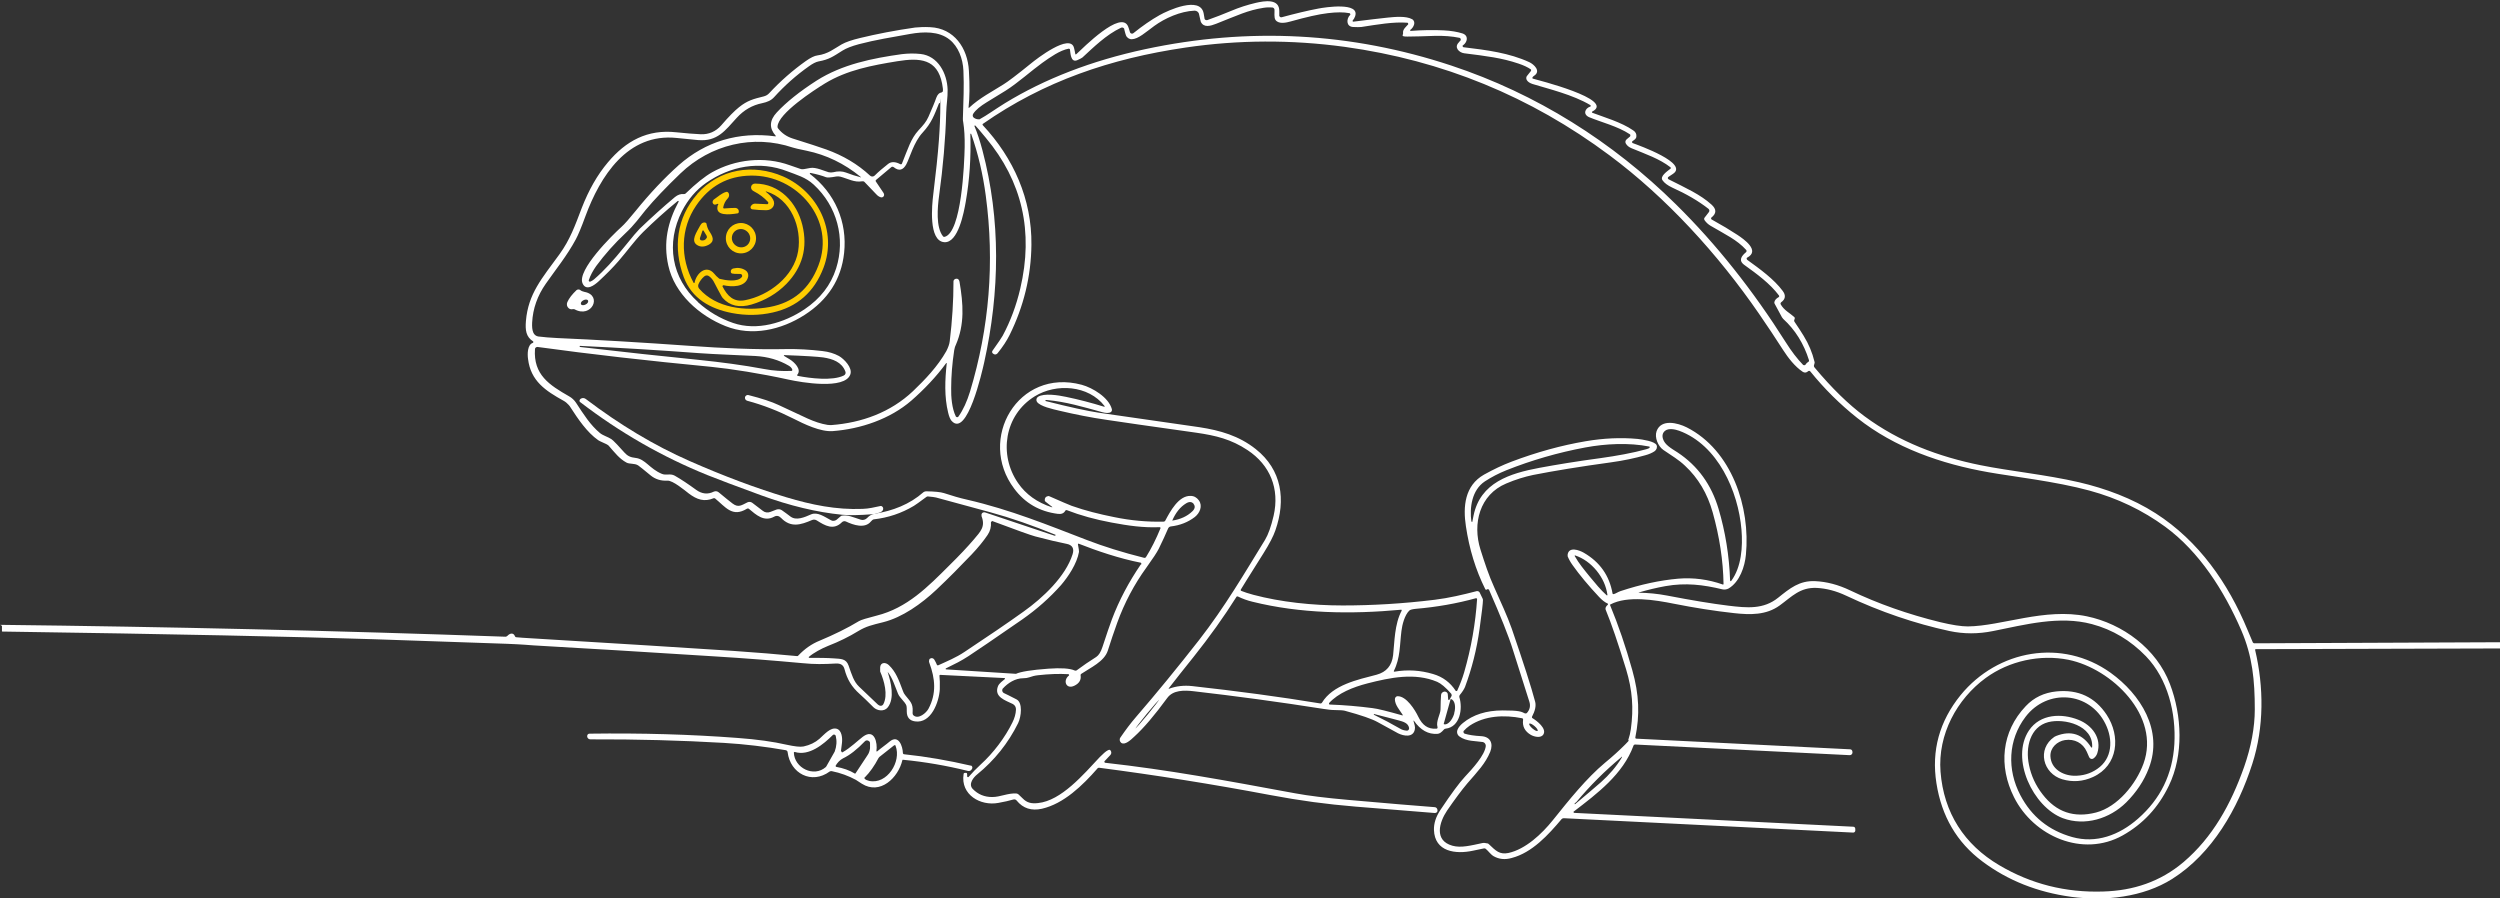 <?xml version="1.0" encoding="UTF-8"?>
<svg id="Calque_1" xmlns="http://www.w3.org/2000/svg" version="1.1" viewBox="0 0 1408 506">
  <rect x="0" y="0" width="1408" height="506" fill="#333333" stroke="none"/>
  <!-- Generator: Adobe Illustrator 30.0.0, SVG Export Plug-In . SVG Version: 2.1.1 Build 123)  -->
  <defs>
    <style>
      .st0 {
        fill: #fff;
      }

      .st1 {
        fill: #ffcd00;
      }
    </style>
  </defs>
  <path class="st0" d="M-.3,351.9c95,1.1,190,3.3,285,6.7.4,0,.8-.2,1.2-.6,1.3-1.4,3.3-1.8,4.1.3.1.3.4.6.8.6,2.4.2,4.7.4,6.9.5,51.3,3.1,89.8,5.5,115.5,7.2,13.2.9,25,1.9,35.5,2.9.3.1.7,0,.9-.3,3.6-3.8,7.6-6.6,12.1-8.4,8.1-3.4,15.5-7,22.1-11,1.2-.7,4.5-1.7,10-3.1,17.1-4.3,28.7-16.1,40.9-28.3,5.7-5.6,10.2-10.4,13.7-14.5,3.9-4.6,6.7-7.3,4.4-13.2,0-.3,0-.7,0-1.1.2-.8,1.2-1.3,2-1l39.1,13.1c.2.1.5,0,.6-.3h0c0-.1,0-.2,0-.2-13-5.3-25.1-9.5-36.4-12.6-11.1-3-21.4-5.8-30.9-8.4-.8-.2-2.3-.4-4.6-.6-.3,0-.6,0-.9.3-3.8,2.8-6.1,4.5-7,5-7,4.2-14.6,6.7-22.6,7.6-.5.1-1,.5-1.6,1.2-3.4,4.2-9.9,2-14.1,0-.7-.3-1.6-.2-2.2.4-4.8,4.8-9.6,1.9-14.2-1-.8-.5-1.8-.6-2.7-.2-6.3,2.7-11.9,4.5-17.4-1.2-1.2-1.2-2.5-1.5-3.9-.7-5.7,3.1-10.1-1-14.3-4.5-.3-.2-.7-.2-1,0-8.3,5.1-12.1-1-18-5.8-.2-.1-.5-.2-.8-.1-5.2,2.2-9.4.8-14-2.7-2.2-1.7-9-7.4-12-7.2-3.7.2-6.8-.8-9.4-2.9-3.9-3.2-6.2-5.1-7.1-5.7-2.1-1.3-4.8-.6-6.6-1.6-4-2.2-6.4-5.4-10-9.5-.3-.4-1.8-1.2-4.4-2.3-.5-.2-1-.5-1.5-.8-6.3-4.4-11.4-12-15.6-18.5-.4-.8-1.5-1.9-2.3-2.6-.5-.4-1-.8-1.6-1.1-10.1-5.6-18.5-11.1-20-23.5-.4-2.7-.4-8.1,2.7-9.1l.2-.2c.2-.2,0-.5,0-.6-4.1-2.6-4.5-6.4-4.1-11.5,1.3-15.4,9-24,18.9-37.6,6-8.3,8.7-16,12.6-26.2,3.9-10,8.7-18.5,14.7-25.6,10.1-12,22.2-18.7,38.5-16.9,5.5.6,10,.9,13.7,1.1,4.6.2,8.5-1.5,11.6-5,4.2-4.9,7.6-8.3,10-10.2,4.7-3.8,8.2-4.7,13.9-6.1,1.2-.3,2.3-.9,3.1-1.8,6.4-6.9,13.3-12.9,20.6-18.1,2.7-1.9,4.9-3,6.6-3.2,6-.8,9.4-3.8,13.6-6.2,2.3-1.3,5.8-2.5,10.4-3.6,9.5-2.3,19.8-4.3,31-5.9,2.3-.2,5.1-.4,8.5-.2,13.4.6,21.1,11.7,21.8,24.6.5,8.3.4,15.2-.2,20.6v.2s.3,0,.3,0c5.8-5.5,13.3-9.3,19.4-13.2,2.3-1.4,7.5-5.3,15.5-11.8,2.9-2.4,22.1-17.3,24.2-8.7.3,1.1.5,2.2.7,3.3,0,0,0,.2,0,.2.2.2.4.2.6,0,3.8-3.5,25.3-25.3,29.2-15.5.3.9.7,1.9,1,3.1,0,0,.2.3.2.4.4.5,1.2.6,1.7.2,5.1-4.1,10-7.5,14.8-10.2,4.6-2.6,22.9-11,24.8-1,0,.3.2,1.3.5,2.9v.2c.2.6,1,.9,1.6.7,4.5-1.6,8.9-3.3,13.2-5.1,4.7-2,9.4-3.5,14.1-4.6,4.8-1.1,13.4-2.6,13.2,4.8v2.2c0,.1,0,.3,0,.3.2.6.8,1,1.4.8,7.4-2,14.3-3.7,20.7-4.9,3.6-.7,23.5-3.8,20.6,4.4-.3.9-.8,1.7-1.4,2.4v.3c0,.2.2.3.4.3,8.9-1.1,15.4-1.9,19.4-2.3,4-.4,10.3-1,13.7.9,1.1.6,1.5,1.9,1.1,3.1s-1.1,2.2-2.2,3c0,0,0,.2,0,.2,0,.2.2.3.3.3,6.7-.5,12.9-.6,18.7-.3,4,.2,7.5.8,10.4,1.7,3.7,1.2,2.9,4.9.4,6.7-.2,0-.3.2-.3.4s.3.7.6.7c13.3,1.6,25.7,3.2,37,8.4,2.6,1.2,6.7,5,2.8,7.6-.4.3-.8.6-1,.9v.2c-.1.3,0,.6.3.6,1.9.6,46.7,11.7,33.4,18.5-.1,0-.2.2-.2.2,0,.2,0,.5.2.5,6,2.3,16.4,5.3,23,9.9,1.4.9,2,2.1,1.8,3.6-.1,1.2-1.2,1.8-2.2,2.5-.1.1-.2.2-.2.3-.1.3.1.7.4.8,3.2,1.2,32,11.4,22.5,17.4-.2.2-1,.7-2.4,1.6,0,.1-.3.2-.3.3-.2.4,0,.9.4,1.1,9.7,4.9,17.8,8.5,24.1,14.2,2.9,2.6,2.9,5,0,7.3l-.2.2c-.1.3,0,.7.3.9,5.8,3.2,10.6,6.1,14.4,8.6,3.8,2.5,13.1,9,5.6,12.9-.1,0-.2.2-.2.2-.2.3,0,.8.2,1,7.2,5.2,15.1,10.9,20,17.5,1.9,2.5,1.6,4.7-.8,6.4-.4.3-.5.8-.3,1.2,1.8,3.3,5.3,5,7.7,7.2.2.2.3.6.2.9l-.3.8c-.1.3,0,.6.1.8,2.1,3.1,3.8,5.7,5.2,8,2.9,4.7,4.9,9.5,6.1,14.5.2.4.1.8,0,1.2l-.2.7c-.2.5-.1,1.1.3,1.5,9.7,11.6,19.1,20.8,28.2,27.5,19.5,14.4,41.5,22.7,65.3,27.5,16.3,3.3,36.8,5.3,55.4,9.6,15,3.5,30.1,9.1,43.2,17.5,24.3,15.6,40.8,39.3,51.7,65.6,1.8,4.2,2.8,6.6,3,7.1.2.3.5.5.8.5l138.8-.6v3.5s-137.9.4-137.9.4h-.1c-.3,0-.3.3-.3.5,4.9,20.8,5.1,43.3-1.6,64.1-8.1,25.2-22.5,50.5-45.1,64.8-16.5,10.4-37.9,12.6-56.8,10.1-19.1-2.6-35.8-9.2-50.2-20-14.3-10.7-22.9-25.4-25.8-44-2.9-18.4,1.7-34.9,13.6-49.6,20.9-25.6,57.3-32.1,84.5-12.6,16.8,12.1,29.8,32.4,21.5,53.8-2.7,7.1-7,13.5-12.7,19.2-9.3,9.2-23.2,13.5-35.7,8.9-16.8-6.3-29.7-33.5-19.1-49.4,6.3-9.4,18.4-9.8,27.9-6,7.6,3,13.3,10.3,10.6,18.8-.4,1.2-1.1,2.2-2.1,2.9-.1.1-.2.2-.3.2-.8.4-1.8,0-2.2-.9-.4-1-.8-1.9-1.3-3-2.2-5-7-7.4-12.3-6.6-4.4.7-8.4,4.3-8.2,9.1.3,7,6.8,10.8,13.2,11,4.8.1,9.2-1.1,13.1-3.8,8.6-5.8,9.1-16.5,4.7-25.4-9-18.3-32.8-20-45-4-9.9,13-10.5,29.8-2.9,44.2,6.3,12,16,19.8,29.1,23.5,13.5,3.8,26.5-1,37.1-10.3,12.7-11.1,19.5-25.1,20.5-42,1-17.4-3.6-36.6-16-49.5-8.6-8.9-18.8-15-30.4-18.1-18.3-4.9-37.7.3-55.7,3.9-8.4,1.7-16.5,1.7-24.5,0-19.4-4.2-38.9-10.8-58.2-19.9-5.7-2.7-11.2-4.1-16.6-4.4-9.5-.4-14,4.9-20.9,9.9-7.6,5.5-16.6,5.3-25.7,4.3-11-1.2-22.3-3-33.9-5.3-10.5-2.1-26-4.7-35.7.4-.2,0-.2.2-.2.4,4.6,11.1,8.8,23.3,12.5,36.6,3.9,13.8,4.3,25.3,1.7,38h0c0,.3.2.6.5.6l120.5,6h0c.8,0,1.3.7,1.3,1.5v.5h0c-.1.7-.7,1.3-1.5,1.3l-120.9-6c-.4,0-.8.2-.9.6-5.9,16.1-20.4,27-33.6,37.1-.2,0-.2.2-.2.3,0,.3.2.5.4.5l157.2,7.8c.7,0,1.1.6,1.1,1.3v1h0c-.1.6-.6,1-1.2,1l-163-8.1c-.5,0-.9.2-1.2.5-7.5,8.9-16.6,18.9-28.1,21.9-3.8,1.1-7.2.7-10.2-1-1.7-1-3-3-4.5-4.2-.3-.2-.6-.2-.9-.2-1,.2-3,.6-6.2,1.3-9.7,2.1-21.6.7-22-11.7-.1-3.7,1.1-7.4,3.6-11.2,6.2-9.3,10.8-15.5,13.8-18.7,4.3-4.6,11.3-12.2,11.8-17.4,0-1.1-.7-2-1.7-2.2-3.7-.6-9.4-.3-13.1-3.1-1.3-.9-1.7-2.5-1.1-3.9.5-1.2,1.5-2.5,3-3.7,5.7-4.7,13.2-7.1,22.4-7.1s10.4.6,12.6,1.7c.4,0,.8,0,1-.2,1.7-1.9,2.2-4.1,1.4-6.5-4.1-12.9-7.2-22.6-9.2-29-2.5-8.1-7.1-19.4-13.5-34h0c-.3-.3-.7-.4-1-.2l-.3.2h0c-.3.1-.7,0-.8-.3-5.4-10.8-9-22.6-10.9-35.4-1.7-11.1-.7-22.9,10.2-29.1,5.4-3,10.5-5.4,15.5-7.3,14.3-5.4,28.2-9.2,41.7-11.5,10-1.7,19.8-2.2,29.4-1.3,2.5.3,9.6,1.3,10.6,3.5.5,1.2,0,2.6-1.1,3.4-1.3.9-3.1,1.7-5.3,2.3-5.7,1.6-12.1,3-19.4,4-17.5,2.4-32.1,4.8-43.8,7.1-4.7,1-9.7,2.5-15.1,4.8-15,6.3-19.1,22.6-14.5,37.2,2.4,7.6,4.7,14.6,7.8,21.4,3.7,8.3,7.3,16,9.8,23.1,6.6,19.2,11,32.9,13.2,41.2.6,2.3,0,5.1-1.8,8.5,0,.3,0,.6.2.7,2.7,1.6,8.1,5.9,6.3,9.1-1.3,2.4-5.1,1.5-7.1.4-3.4-2-4.9-4.8-4.4-8.5.1-.4-.2-.9-.6-.9-10.1-2-20.9-1.5-29.5,4.2-1.3.9-2.4,1.9-3.3,2.9-.1.1-.2.3-.2.4,0,.5.2,1,.7,1.2,2.3.7,5.4,1.2,9.3,1.4,5.3.3,6.9,4.2,5.1,8.8-2.7,6.6-7.1,11.1-12.9,17.8-3.2,3.8-7,8.9-11.4,15.3-4.5,6.7-7.4,16.9,3,19.8,4.9,1.4,10.7-.2,16.9-1.5.8-.2,1.7,0,2.8.2.4,0,.7.3,1,.6,3.7,3.5,5.8,5.8,10.8,4.8,9.7-2.1,18.9-10.8,25-18.4,9.3-11.6,19-23.7,29.4-32.4,4.3-3.5,8.1-7,11.4-10.3s1.4-1.8,1.8-2.8c.6-1.7,1.1-3.7,1.4-5.9,1.6-11.7.9-21.8-2.7-33.7-4.5-14.7-8.3-25.8-11.4-33.3-.5-1.1,0-2.1,1.2-3.1h0c0-.3,0-.6-.2-.6-1.6-.7-3.2-2-4.8-3.7-6-6.4-11-12.4-14.9-17.9-1.3-1.8-2.2-3.5-2.8-5,0-.3,0-.6,0-1,.7-4.6,6.5-2.5,9.1-1,9,5.2,14.4,12.8,16.2,23h0c.1.3.4.3.7.3,1.3-.4,2.3-1.2,3.8-1.7,11.5-3.8,22.3-6.1,32.5-7,8.5-.7,16.9.4,25.1,3.3h.1c.2,0,.3,0,.3-.3-.2-13.2-2.3-26.7-6.1-40.3-3-10.7-8.2-19.4-15.6-26.3-3.7-3.5-7.1-5.4-12.2-8.9-2.9-2-5.1-7-3.8-10.6,2.6-7,11.8-4.7,17-2.1,25.4,12.9,35.9,45.1,33.3,71.7-.6,6.7-3.5,15.3-9.7,19-1.1.6-2.4.8-3.6.5-10.8-2.6-20.7-3.8-32-1.8-5,.9-10,2.1-15.1,3.6h0c-.1.1,0,.1,0,.1,5.4.1,10.7.6,15.9,1.6,14,2.7,25.5,4.6,34.5,5.7,10.7,1.3,19.9,2.2,28.2-4.5,6.5-5.2,11.9-9.7,20.8-9.3,6.5.3,13,2,19.7,5.2,15.9,7.6,32.8,13.5,50.7,17.9,6.7,1.6,11.9,2.4,15.6,2.4,19.1-.2,43.3-10.6,67-5.7,20.2,4.2,39.3,18.3,46.8,38.1,6.8,17.8,7.8,40-.6,57.3-5.9,12.3-14.6,21.6-26,28-22.5,12.6-50.2.5-61.2-21.5-8.8-17.5-7.1-36.9,6.6-51.3,4.6-4.9,10.4-7.6,17.3-8.3,12.3-1.2,21.7,3.2,28.3,13.2,7.9,12,6.5,28.5-7.7,35-5.7,2.6-11.5,3-17.3,1.3-10.9-3.2-14.5-17-4.5-23.9.3-.2.7-.4,1-.5,8.4-3.3,15-1.1,19.8,6.5,0,0,.2,0,.2,0,.2,0,.3-.1.3-.2.7-12.3-15.7-16.4-24.7-14.1-10.4,2.7-12.9,14.4-10.9,24,1.2,6.1,3.8,11.7,7.7,16.7,7.7,10,17.7,13.4,30.1,10.2,12.2-3.2,22.5-16,26.7-27.5,9.8-26.9-17.9-53.5-42.2-58.5-16-3.2-33.4.6-46.6,10.2-16.3,11.9-27.1,31.9-25.5,52.8,1.8,23.2,13.4,41.1,33.1,52.7,17.9,10.6,37.4,15.5,58.6,14.8,16.9-.5,32.1-5.5,45.2-16.6,16.3-13.9,26.6-32.4,34.1-53.6,3.9-11.2,6-22.1,6-32.4,0-16.3-1.3-29.9-7.6-44.5-9.7-22.4-23.7-44.3-42.8-58.3-12.7-9.3-26.9-16.1-42.7-20.4-19-5.2-43.9-8-56.7-10.3-26.8-4.7-52.9-13.8-74.1-30.6-9.7-7.7-18.6-16.5-26.5-26.3h0c-.3-.3-.9-.3-1.2,0-.8.8-2,1-3,.3-4.4-2.9-8.3-8-11-12.2-4.4-6.8-8.9-13.7-13.7-20.6-23.1-33.5-52.1-65.3-84.1-89.1-44.5-33.2-94.2-53.5-149.1-61.1-30.1-4.1-60-4-89.8.4-42.1,6.2-79.6,18.9-114.1,43h0c-.2.2-.2.5,0,.7,17.3,18.5,27.7,41.7,27.4,67.4-.2,17.7-4.3,34.6-12.3,50.8-1.6,3.2-3.8,6.6-6.8,10.3-.6.7-1.6.9-2.3.3l-.3-.2c-.5-.4-.6-1.1-.2-1.6,3.2-4.5,5.1-7.3,5.7-8.4,4.4-8.2,7.7-17.1,9.9-26.5,7.6-32.2,1.1-60.5-19.4-85-3.2-3.9-5.2-6.2-5.9-6.9h-.3c-.2,0-.2.2-.2.3,1.6,3.8,3.1,8.3,4.5,13.6,10.4,39.2,9.8,79.7,1,119.5-1.1,4.9-9.6,42.8-18.4,32.9-.7-.8-1.4-2.4-1.9-4.6-2.2-8.9-1.8-18.6-.8-27.7v-.2c0-.1-.3,0-.3,0-5.5,7.6-12.6,15-19.6,21.1-12,10.4-28.5,16-44.3,17.2-6.9.5-16-3.9-22.3-7.1-8.3-4.2-16.9-7.6-25.9-10-.9-.3-1.4-1.1-1.2-2.1h0c.3-.8,1.1-1.3,1.9-1.1,7.5,1.9,13.2,3.8,17,5.6,4.8,2.2,10.2,4.8,16.3,7.6,3.8,1.7,7.5,3,11.3,3.6.8.1,1.5.1,2.2.1,17-1.3,33.2-7.1,45.9-19.1,6.8-6.5,13.9-13.9,18.8-22.6,1-2,1.7-3.8,1.9-5.6,1.4-11.5,2.1-22.7,2.1-33.5v-.4c.3-.9,1.2-1.4,2.1-1.2.7.2,1.1.7,1.3,1.7,2.1,12.4,3,23.9-2.1,35.6-.5,1-.7,2-.9,3-1.1,7.3-1.7,14.4-1.7,21.3-.1,4.9.4,11.4,2.6,15.9,0,0,.2.3.3.3.4.3.9.2,1.2-.2,2.7-3.8,4.8-8.5,6.5-14,10.9-36.1,13.9-72.9,8.9-110.3-1.6-12.1-4.3-23.7-8.2-34.8,0-.2-.2-.2-.2-.2-.2,0-.3,0-.3.2.4,12.9-.4,25.6-2.6,38.2-1,5.7-4.2,23.3-12.1,22.7-9-.7-6.9-21.1-6.2-26.8,1.5-12.2,2.6-22.4,3.2-30.8.5-6.8.8-13.6.8-20.3s0-.4-.3-.4c-.2-.1-.5,0-.5.2-2.6,6.4-4.1,10.9-9.2,16.4-5,5.4-7.2,14.2-9.2,17.9-1.7,3.1-4,4-7,1.6-.5-.4-1.1-.4-1.5,0l-8.7,7.3c0,.2,0,.4,0,.6l4.5,6.7c.2.4.3.9.2,1.3-.2.8-1.1,1.3-1.9,1-.9-.3-1.7-.8-2.5-1.7-2.8-3-5-5.3-6.6-6.9-.3-.4-.8-.4-1.3-.4-4.4.8-8.1-1.5-12.3-2.6-.7-.2-1.5-.2-2.3-.1-3.2.6-5.1.7-5.8.4-2.3-.9-5.2-1.7-8.7-2.4,0,0-.3,0-.3.1-.2.2-.2.4,0,.5,14,10.7,21.1,27,19.2,44.5-1.6,14.8-9.1,26.4-22.3,34.9-13.1,8.4-29.6,12.2-44.4,6.3-14.9-5.9-28.8-18.3-32.3-34.1-2.9-13-.4-24.5,5.8-36v-.4c0,0-.3-.1-.5,0-7.1,5.8-13.5,11.6-19.5,17.5-5,5-9.1,10.9-13.9,16.4-3.2,3.7-6.9,7.4-11.1,11.3-2.4,2.2-7.1,5.8-9.1,1.2-3.3-7.4,16.8-27.2,21.9-31.8,1.8-1.6,4.4-4.6,7.9-8.9,8.1-10,16.2-18.6,24.4-25.9,15-13.3,33.6-19,54.4-16.2h.2v-.3c-3.8-4.3-3.6-8.7.6-13.2,5.4-5.8,12.9-11.8,22.4-17.9,14.5-9.2,31.5-12.6,48-14.9,3.4-.4,6.9-.5,10.6-.1,9.8,1.1,14.9,10.9,15.2,20.1.1,4.5-.7,8.4-.8,12.9-.4,15.1-1.8,30.7-4,46.8-.9,6.6-1.9,17.8,2.2,22.9.2.3.6.3.9.3,9.6-2.4,11.1-41.3,11.3-50.5.1-5.6-.2-10.3-.8-14-.2-.7-.2-1.4-.2-2.2.3-10.4.7-17.8.3-26.9-.3-6.8-2.9-13.6-7.8-17.5-6-4.8-14.7-4.5-22.1-3.2-10.1,1.8-19.9,3.4-29,5.8-4.1,1.1-7.1,2.3-9.2,3.6-5.4,3.4-7.5,5-13.5,6.1-1.5.3-3.3,1.2-5.5,2.8-7.1,5-13.6,10.8-19.5,17.3-1.7,1.9-3.9,2.8-6.7,3.4-5.5,1.1-10.3,3.8-14.4,8.3-6.5,7.1-10.8,13.4-21.7,12.5-2.9-.3-6.9-.7-12.1-1.2-27.7-2.9-43.1,21.6-51.4,44.1-2.3,6.3-4.1,10.6-5.4,13-5,9.3-11.4,17.1-16.9,25-4.7,6.7-7.3,14-7.7,21.9-.1,2.2,0,4.1.7,5.7.5,1.1,1.5,1.9,2.7,2.1,3.2.4,6.8.7,11,.9,21.1.9,46.5,2.4,76.2,4.5,15.2,1.1,35.1,2.1,52.7,1.7,6.5-.1,13.2.3,20.1,1.1,3.7.4,6.8,1.4,9.4,2.8,2.8,1.6,7.8,6.6,6.4,10.4-3.1,8.7-27.6,4.5-34.8,2.9-15.4-3.4-32.4-6.1-43.6-7.2-35.5-3.4-68.1-7.1-97.8-11.2h0c-.7,0-1.4.5-1.4,1.2-1,14.5,8.2,20.3,19.2,26.6,1.6.9,2.9,2.1,3.9,3.6,4.3,6.6,8.1,12.6,13.5,17.1,1.9,1.5,4.4,2.1,6.4,3.4.4.3.8.6,1.1.9.8.7,2.9,2.9,6.3,6.7,1.7,1.9,3.4,2.7,6.2,3,5.6.6,7.9,6.1,14.9,9,2.4,1,4.7-.4,7.2,1,3.7,2.1,7.7,4.8,12.1,8,3.2,2.3,6.5,2.7,9.9,1,.9-.4,2-.3,2.8.4,3.6,3,6.2,5.1,7.8,6.3,3.3,2.5,5.1.9,8.4-.7.9-.4,1.9-.3,2.7.3l5.9,4.5c1.2,1,2.9,1.2,4.3.6l3.4-1.3c1.1-.4,2.2-.2,3.1.4,1.4,1,3.1,2.2,4.9,3.6,3.2,2.3,7.7.4,11.5-1.3,3.6-1.5,7.3,1.2,11.2,3.3,1,.6,2.3.4,3.2-.3l2.1-1.8c.3-.3.6-.5,1-.5,3.3-.5,5.8.8,10.5,2.3,1.2.4,2.6,0,3.5-.9,1.2-1.2,2.3-2.1,4.2-2.4,10.3-1.7,19.8-5.3,27.6-12.2.4-.3,1-.5,1.5-.5,4.8.1,8.1.4,10,1,4.6,1.5,8.9,2.8,13,3.7,24.7,5.7,45.8,14.4,67.7,22.8,9.1,3.5,19.8,6.9,32.2,10,.4,0,.7-.1.9-.4,3-4.8,5.7-10.2,8.2-16.3v-.2c0-.2-.2-.4-.4-.4-9.2.4-17.6-.8-27.2-2.6-9.1-1.7-17.5-4-25.2-7-.3-.1-.6,0-.8.3-.8,1.5-2.2,2.1-4.3,1.8-10.2-1.3-18.4-6-24.5-14.2-21-27.9,2.2-68.1,38-58.5,6.2,1.7,15.2,7.1,17,13.7h0c.3.9-.3,1.8-1.2,2-1.1.3-2.4.2-4-.2-11.6-3.2-20.6-5.9-31.3-6.9h-.7c-.2,0-.2.2-.2.2,0,.2,0,.4.2.4,13.8,3.5,23.6,5.6,29.6,6.5,34.1,4.9,53.1,7.6,56.9,8.2,11.7,1.8,22.2,4.8,31.7,12.3,14.8,11.7,17.1,28.6,11.1,45.8-1.1,3.2-3.3,7.5-6.7,12.9-8.5,13.5-12.8,20.4-12.8,20.5h0c-.1.3,0,.6.3.7,1.7.7,3.9,1.4,6.8,2.2,15.5,4.1,33.2,6,50.3,6,16.6,0,33.9-1,51.8-3.2,8.1-1,15.7-2.8,23.8-4.9.6,0,1.2.2,1.5.7l1.6,3.3c.2.3.3.7.3,1.1,0,1.5-.6,6.9-1.9,16.2-1.6,11.6-4.4,22.5-8.2,32.7-.5,1.2-1.5,2.8-3,4.6-.2.3-.3.7-.2,1.1,2,6.4.5,16.9-7.8,17.8-.3,0-.7.2-.9.5-1.3,1.5-2.5,2.4-3.6,2.4-5.2.4-9.6-2.1-13.3-7.4h-.2s0,.2,0,.2c.5,1.9,1.1,3.3.7,4.9-1,4.5-6.2,3.6-9.4,2-.5-.3-4.3-2.4-11.5-6.3-3.2-1.8-9.3-3.9-18.5-6.4-.7-.2-2.7-.4-5.9-.4-1.8,0-3.8-.3-5.9-.6-25.4-4-49.9-7.3-73.4-10-5.3-.6-11.5-.7-14.8,3.8-7.1,9.7-13.3,17-18.6,21.8-2,1.9-5.2,4.9-7.3,3.5-.9-.7-1.2-2-.5-3,2.8-4.1,5.7-8,8.9-11.7,11.4-13.2,23.2-27.6,35.4-43.2,14.5-18.6,25.7-37.8,37.2-56.5,1.8-3,3.4-7.5,4.8-13.5,3.5-15.3-2-28.6-14.7-37-9.2-6.1-17.8-8.2-28.9-9.8-26.3-3.7-43.1-6.1-50.2-7.2-9.1-1.3-18-3.1-26.5-5.1-4.3-1-11.2-2.5-13-5.1h0c-.6-1-.3-2.2.6-2.8,3.4-2.2,11.5-.9,15.7,0,7.3,1.5,14.5,3.4,21.6,5.6h.2v-.4c-9.1-11.8-27.3-12.9-39.3-5.5-17.1,10.5-20.5,32.9-9.4,48.9,4.4,6.4,10.8,10.9,19,13.6.1.1.2,0,.2,0,0-.1,0-.2,0-.2l-3.7-2.9c-.3-.2-.5-.5-.5-.9,0-1.2.5-2,1.6-2.2.4-.2.7-.1,1,0,6.9,3.1,11.1,4.8,12.6,5.4,7.6,2.7,15.7,4.7,23.7,6.3,9.6,2,18.9,2.8,27.9,2.6.5,0,.9-.2,1.1-.6,2.7-5.1,7.5-14.1,14.2-13.9,2,0,3.5.9,4.7,2.5,2.3,3.2.5,7.2-2.3,9.4-3.8,2.9-8.3,4.7-13.5,5.3-.7.1-1.2.5-1.5,1.1-1.4,3.2-3.1,7.1-5.3,11.5-1,2-3.3,5.5-6.9,10.5-6.9,9.5-12.4,19.9-16.5,31.2-1.9,5.2-3.6,10.4-5.3,15.7-2,6.1-9.7,9.5-14.9,13-.4.2-.4.6-.4.9.4,2.5-.8,4.5-3.5,5.8-4.7,2.3-6.7-3-3-5.8,0,0,0-.2,0-.3,0-.2-.2-.4-.4-.4-5.2-.3-10.9-.1-17.1.6-1.8.2-3.4.6-5,1.2-.9.3-2,.5-3.4.5-4.4,0-8.6,2.7-11.4,5.8-.1,0-.2.2-.2.3-.4.8,0,1.8.7,2.2,1.2.5,3.6,1.8,7.2,3.6s2.7,9.7.9,13.4c-5.6,11.3-13.3,20.9-23.1,28.9-1.9,1.5-5.1,5.3-2.5,8.1,3,3.1,6.6,4.6,11,4.6,4.6,0,8.8-2.3,13.6-2,.4,0,.8.2,1.2.5.6.6,1.4,1.3,2.3,2.2,2.5,2.6,5,3.1,8.7,2.7,13.1-1.3,25.7-16.2,34.8-25.9,1.9-1.9,3.3-3.2,4.5-3.8.5-.3.8-.3,1-.3.2,0,.4.2.5.3.6.7.7,1.8,0,2.6-.6.7-1.8,1.9-3.4,3.6,0,0,0,.2,0,.3,0,.2.2.5.4.5,35.7,4,67,9.8,107,17.2,7.5,1.4,17.4,2.6,29.8,3.7,22.8,2,39.1,3.4,48.8,4.1.9,0,1.6.8,1.6,1.8h0v.2c0,.8-.7,1.3-1.5,1.3-10.5-.8-25.4-2-44.6-3.6-16.8-1.4-30.9-3.3-48-6.5-32.8-6.2-65-11.3-96.5-15.4-.3,0-.7.1-.9.4-8.4,9.6-19,19.9-31.3,22.7-5.9,1.3-10.6-.2-14.2-4.6-.4-.6-1.2-.8-1.9-.6-2.3.7-5.1,1.3-8.4,1.9-10.1,1.9-21.4-4.6-19.6-16.2,0-.5.4-.7.8-.7h.7c.3,0,.5.3.5.7v1.3c0,0,.2.3.2.3.2.2.4.2.6,0,2.1-2.4,4.3-4.7,6.7-6.9,7.3-6.6,13.9-15.4,18-23.8,1.2-2.4,1.9-4.8,2-7.2.1-1.3-.6-2.6-1.8-3.2-4-2-10.8-3.9-8.3-10.1.7-1.6,2.6-2.9,3.9-4v-.2c0-.2-.1-.3-.2-.3l-36.3-1.8h0c-.3,0-.4.3-.4.5.2,1.9.3,4.4.2,7.6-.4,7.2-4.9,19.4-13.9,18.1-3.1-.4-4.7-2.3-4.7-5.6s0-3.3-1.2-5c-.9-1.1-1.7-2.1-2.5-3-.5-.6-.9-1.2-1.2-1.9-1.8-4.4-3.1-8.9-5.8-12.3h0v.2c1.8,5.6,4,14.6,0,19.7-2.1,2.6-6,1.9-8,0-3.6-3.6-6.2-6.1-7.8-7.5-4.6-4.1-7.1-8.3-8.6-14.1-.6-2.2-2.1-3.2-4.7-3.1-7.3.4-11.9.5-19-.2-16.4-1.5-32.8-2.8-49.2-3.8-38.7-2.5-72.8-4.5-102.1-6.2,0,0-1.9-.1-5.4-.4-2.4-.2-5.6-.3-9.7-.5-21.6-.7-46.8-1.6-75.6-2.6-43.2-1.4-112.7-2.9-208.8-4.3v-3.2s-1-.6-1-.6ZM822.7,22.7c0-.1,0-.2,0-.3,0-.5-.2-1-.7-1.1-4.3-.9-8.9-1.2-13.9-1.1-6.1.2-11.2.4-15.4.4s-2.3-.8-2.5-2c-.3-2.1,1.9-3.7,2.9-4.9,0-.1,0-.2,0-.3,0-.3-.2-.6-.5-.6-7.8-.6-16.8,1-25.9,2.4-1,.1-2.6.1-4.7,0-4-.3-3.7-4.7-1.7-6.7.2,0,.2-.2.2-.3,0-.4-.2-.8-.6-.8-3.1-.6-7.1-.6-12,0-5.2.6-12.2,2.2-21.1,4.7-2.2.6-6.5,1.7-8.4-.8-1-1.3-.5-4.4-.6-5.8,0-.6-.6-1.3-1.3-1.3-1.4-.1-3-.1-4.9.2-8.9,1.4-14.5,4.2-26.7,9-3.1,1.2-6.9,2.4-8.6-1.1,0-.3-.5-1.7-1-4.3-.2-1.2-1.3-2-2.5-2-8,.3-16.8,4.3-22.7,8.6-4.8,3.5-9,7.4-12.7,7.5-1.5,0-2.8-.9-3.3-2.3-.2-.5-.5-1.6-.9-3.2v-.3c-.3-.7-1.1-1-1.8-.7-8.4,3.9-15.8,11.3-21.8,16.8-.5.3-1.4.9-2.9,1.5-3.8,1.6-3.8-4.3-4.1-6h0c0-.3-.4-.5-.7-.5-4.9.9-10.4,4.8-14.9,8-5.6,4-14.1,11.6-20.7,15.7-6.8,4.2-10.3,6.3-10.6,6.5-3.6,2.2-6.2,4.3-7.6,6.5h0c-.5.8-.3,1.8.5,2.3.9.6,1.8.8,2.6.8s.6,0,.8-.2c3.7-2,7.9-5.1,14-8.9,22.4-13.7,48.7-23.9,78.9-30.4,58.4-12.5,115.9-9.5,172.4,9.2,48,15.9,90.9,42.9,126.7,78.3,22.8,22.5,43.3,48.4,61.7,77.5,3.2,5.1,6.5,9.4,9.8,12.8.1.1.2.1.2.1.4.2,1,.1,1.2-.3.4-.7.9-1.1,1.4-1.4.5-.2.6-.7.5-1.1-2.9-9.2-7.7-17-14.5-23.2-.3-.3-.5-.6-.7-.9l-4.1-7.6c-.2-.3-.2-.5-.2-.8.1-1.1,1-2.2,2.5-3h0c.3-.2.3-.6.1-.9-5-6.7-12.4-12.1-19.5-17.2-3.6-2.6-1.4-5.2,1-7.2h0c.3-.3.4-.9,0-1.3-5.2-5.7-11.6-8.6-20.1-13.6-1.3-.8-2.4-1.8-3.3-3.1-.3-.5-.3-1,0-1.4l2.4-3.1c.5-.6.4-1.4-.2-1.9-5.6-4.4-12.5-8.4-20.5-12-2.5-1.2-4.3-2.5-5.4-4.1-1.5-2.2,2.5-4.9,4.4-6.4h.1c.3-.4.2-.7,0-.9-6.2-4.8-13.9-7.4-21.9-10.7-1.4-.6-2.5-1.4-3.2-2.6-.5-.8-.3-1.8.4-2.4l1.9-1.6c.1,0,.1-.2.1-.2.2-.4.2-.9-.2-1.1-6.8-4.5-16.2-6.8-22.9-9.6-3.6-1.6-2.4-5,.7-6,.1,0,.2-.2.2-.2,0-.2,0-.5-.2-.6-9.9-5.9-23.5-9.1-32.6-11.9-1.5-.5-2.6-1.2-3.2-2.2-.4-.7-.4-1.6,0-2.2l2.3-2.9h0c.2-.3.2-.7,0-.9-1.7-1.2-4-2.3-7-3.3-9.5-3.2-17.9-4.2-30.6-5.8-2.9-.4-5.7-3.3-3.1-6,.5-.6.8-1,1-1.2h0ZM530.3,52c.3-.1.7-.3.7-.6.2-.7,0-2.1-.4-4.3-2.7-13.9-12.4-14.7-25.3-12.6-14.1,2.3-28.2,4.9-40.7,12.5-6.2,3.8-26.4,16.9-26.7,24.3,0,.4,0,.7.3,1,2.1,2.7,4.8,4.6,8.2,5.7,9,2.8,15.3,4.9,19,6.2,9.4,3.4,17.6,8.2,24.6,14.7.7.7,1.9.7,2.6,0,2.2-2.2,4.7-4.3,7.5-6.5,1.8-1.5,4.2-1.4,7,.1h0c.4.1.8,0,.9-.4,3.4-8.4,5-14,9.3-18.7,2.7-2.9,4.3-4.7,5.6-7.6,2.1-4.8,3.6-8.3,4.4-10.7.7-1.9,1.7-2.9,3.1-3h0ZM484.4,100c0,.1.3,0,.3,0,0,0,0-.4,0-.4-9.2-7.5-19.3-12.4-30.4-14.7-4.4-.9-7-1.5-7.8-1.8-22.4-7.5-46.3-1.7-63.3,14.6-8.2,7.9-14.7,14.7-19.6,20.6-3,3.7-6.6,8.7-11.3,13-6.2,5.8-11.7,12-16.5,18.5-1.9,2.7-3.3,5.3-4.2,8v.4c.2.4.5.5.9.4.7-.3,1.4-.7,2.1-1.3,5.8-5,11.1-10.9,16.9-18.1,4.7-5.9,7.7-9.3,8.7-10.3,6.7-6.4,13.3-12.4,19.9-17.9,1.6-1.3,3.3-1.9,5.1-1.7.4,0,.7-.1.9-.3,5.9-5.7,10.9-9.7,15-12,12.9-7.2,29.2-9.2,43.8-3.9,3.1,1.1,5,1.7,5.8,2,.5.2.9.2,1.4.2.9,0,2.3-.4,4.2-.7,3.2-.6,8.1,1.8,10.4,2.4.9.2,1.7.2,2.6,0,2.7-.7,5.1-.6,7.2.2,2.9,1.1,5.6,2,8.1,2.6l-.2.2ZM393.1,170.2c5.9,5.3,12.5,9.2,19.8,11.7,13.4,4.6,28.7,0,40.2-7.7,8.9-6,14.8-13.6,17.8-23,5.4-17,.5-35.1-12.6-47.2-4.5-4.2-9.9-5.6-14.8-7.5-15.6-6.1-32.2-3-45.8,6.5-5.7,4-10.2,9.3-13.6,15.9-9.2,18.1-5.9,37.8,9,51.2h0ZM326.5,194.9h0v.5h0c24.9,2.9,47.3,5.3,67.2,7.3,12.5,1.3,24.7,2.9,36.5,5.1,5.5,1.1,10.7,1.3,15.4,1.1h.2c.4,0,.5-.5.4-.8-.3-.8-.9-1.5-1.9-2.1-5.6-3.3-11.9-5.1-18.8-5.5-11.3-.6-21.9-.9-31.7-1.6-21.5-1.6-43.9-3-67.2-4.1h0ZM441.7,200c-.1,0-.2.1-.2.1,0,0,0,.3,0,.3.2.1,1.3.8,3.3,2,2.5,1.5,6.9,5.7,4.2,8.7v.2c0,.2,0,.4.3.4,7.1,1.4,19.6,2.9,25.9-.2.9-.4,1.3-1.4.9-2.3-2-5.3-7.2-7.1-12.5-7.9-3-.4-10.3-.9-21.8-1.3h-.1ZM974.4,326.9c0,0,.1.3.1.3.2.2.4.2.5,0,5.8-7.8,6.6-19.3,5.8-28.9-1.8-21.6-13.3-47.7-35.1-55.7-2.2-.8-5.9-1.6-7.9,0-1.4,1.1-1.8,2.7-1.2,4.6,1,3.3,4.6,5.3,8.2,7.6,11.5,7.6,19.1,18.3,23.1,31.8,3.8,12.8,6,26.3,6.5,40.4h0ZM828.9,293.7c0,.2,0,.2,0,.2,0,.2.3.1.3,0,0,0,.2-1.2.7-3.5,3.8-18.7,20.6-23.8,37-26.9,9.7-1.8,21.2-3.7,34.6-5.5,8.7-1.2,18.2-2.9,25.7-5,.8-.2,1.5-.5,1.9-.9v-.2c0-.2,0-.4-.2-.4-11.5-2.3-24.7-1.6-36,.5-15.5,2.9-30.3,7.2-44.4,12.8-4.5,1.8-8.5,3.9-12.2,6.3-7.4,4.9-8.7,14.8-7.6,22.8v-.2ZM672.3,283.8c-1.1-1.3-2.5-1.4-4.3-.3-3.3,2-5.9,5.3-7.8,9.7h0c4.7-.7,8.5-2.5,11.3-5.2,1.5-1.4,1.8-2.9.7-4.2h0ZM558.7,293.7h-.2c-.3,0-.4.2-.4.4.2,2.6-.4,5-1.9,7.2-2.3,3.4-5.3,7.1-9,11-6.4,6.7-13,13.4-19.9,19.9-8.4,7.9-19.1,15.5-29.8,18.2-6.4,1.6-9.6,2.3-14.1,5-5.2,3.2-10.9,6-17.1,8.4-3.7,1.5-8,3.8-10.8,6.2,0,0,0,.2,0,.2,0,.2,0,.3.3.3,5.2,0,9.8,0,13.8.3,4,.3,6.9.1,8.3,4,1.9,5.4,2.9,9,5.9,11.9,5.1,4.8,8.6,8.2,10.5,10,.3.3.7.5,1.1.7.8.3,1.7,0,2.1-.8,2.7-5.2.5-13.1-1.8-18.4,0-.2,0-1,0-2.4.2-2.8,3-3,4.9-1.2,3.9,3.7,5.6,8.3,7.9,14.5.3.9.7,1.7,1.3,2.4,2.6,3.4,4.5,4.5,4.2,9.3-.1,1.1,0,1.8.6,2.2,2.7,2.2,7-1.4,8.3-3.8,4.6-8.6,3.8-17,.5-25.9-.3-.7-.2-1.3,0-1.9,0-.2.3-.4.5-.5.8-.5,1.8-.2,2.3.6.6,1,1.1,2,1.5,3h0c.1.2.4.3.7.2,5-2.3,10-4.3,14.9-7.6,12.8-8.5,23.9-16,33.1-22.6,11-7.8,23.8-19.9,27.7-32.4,1-3.2-.2-5.2-3.4-5.8-4.6-.9-10.5-2.3-17.7-4.2-2.6-.7-10.7-3.6-24.3-8.7v.3ZM642.8,317.7v-.2c0-.3-.1-.6-.4-.6-11.8-2.3-24.8-6.7-34.9-10.7h-.2c-.2.1-.2.2-.2.4.5,2.4.6,3.8.6,4.2-1.2,6.8-6.1,14-10.1,18.7-6.3,7.1-13.6,13.6-21.9,19.4-15.9,11-25.9,17.8-30.2,20.6-4.3,2.8-7.4,4.3-12.7,6.9-.2,0-.2.2-.2.3,0,.2,0,.3.3.3l39.3,2.5h0c2.6-1.2,8.7-2.2,18.3-2.9,7-.5,12-.2,14.7,1,.4.2.8.1,1.1,0,3.5-2.6,7.1-5.1,11.1-7.6,1.4-.9,2.6-2.8,3.5-5.6,2.4-7.2,4.1-12.4,5.3-15.5,4.1-10.9,9.6-21.2,16.3-31h.2ZM899.2,321.4c-3.4-4.1-7.4-7-12.1-8.6h-.2v.4c2.3,4.1,5.4,7.8,8.4,11.5,3.1,3.7,6.1,7.5,9.6,10.6h.2c.2,0,.2,0,.2-.3-.7-4.9-2.7-9.4-6.1-13.6h0ZM789.4,343.9v-.2c0-.3,0-.3-.3-.3-28.3,2.6-56.6,2.2-83.7-4.5-2.9-.7-5.7-1.7-8.3-3-.3,0-.6,0-.7.2-7.1,11.3-15.2,22.6-24.2,33.9-5.5,6.8-10.1,12.7-14,17.7v.2c0,0,.2,0,.2,0,4-1.5,8.4-2,13-1.5,25.2,2.8,49.3,6,72.3,9.8.3,0,.6-.1.8-.4,6.1-10.1,20.1-13,30.8-15.8,5.5-1.5,8.6-5.1,9.3-11,.8-7,.7-17.6,4.9-25.2h0ZM831.8,337.3h0c0-.4-.3-.4-.5-.4-10.8,3-22.2,5-34,6-1.9.2-3.1.5-3.6,1-2.6,2.5-4,8-4.4,11.4-1,7.8-.6,15.3-4.3,22.6v.2c0,.2.2.2.3.2,7.5-1.3,14.7-.8,21.8,1.3,5.5,1.6,9.7,4.8,12.7,9.4.1.2.2.2.2.2.3,0,.6,0,.7-.2,1.6-3.5,2.9-6.9,3.9-10.3,4-13.8,6.4-27.6,7.3-41.3h-.1ZM789.8,403h.2v-.4c-1.7-2.7-4.4-5.6-4.4-8.8h0c0-.9.7-1.7,1.5-1.7,5-.1,9.9,7.8,11.7,11.6,2.3,4.7,5.3,7,10.1,6.7h.2c.5-.1.6-.5.5-.9-1-3.2,1.7-7.4,1.7-9.9,0-3.5.2-6.2.3-8.1,0-1,.8-1.8,1.8-2h.2c1,0,1.8.7,1.8,1.6l.2,2.7c0,.2.1.4.2.4.2,0,.5,0,.6-.2l1-1.8c.3-.4.2-1,0-1.4-3.2-3.7-5.9-5.9-8-6.8-12.6-5.3-26.4-2.4-39.3.9-8.1,2.1-16.4,5.4-21.6,11.1,0,0,0,.2,0,.3,0,.3.1.5.4.5,8.3.3,16.3,1,24,2,2.9.3,8.7,1.8,17.2,4.2h-.1ZM645.9,402h0c-3.7,4.5-6.5,8.2-6.4,8.3.1,0,3.2-3.4,6.9-7.9s6.5-8.2,6.4-8.3c-.1,0-3.2,3.4-6.9,7.9ZM813.2,407.7c0,.1,0,.2,0,.2h0c2.1.6,4.6-2.1,5.8-5.9v-.3h0c1.1-3.8.3-7.4-1.8-8h0c-.2,0-.2,0-.2,0l-3.9,14h.1ZM774,402.1h0c0,0-.3.1-.3.2s.1.3.2.3c5.1,2.5,10,5.1,14.5,7.7,1.1.7,2.4,1.1,3.8,1.2h.3c.7,0,1.2-.8,1.1-1.5-.5-2.9-3.5-3.6-6-4.3-3.6-1-8.1-2.1-13.5-3.5h0ZM861.3,407.6c-.3.4.5,1.6,1.8,2.7,1.3,1.1,2.6,1.7,2.9,1.3h0c.3-.4-.5-1.6-1.8-2.7-1.3-1.1-2.6-1.7-2.9-1.3h0ZM913.3,426.3c-9.4,7.8-17.8,16.2-25.4,25.3,0,0-.2.2-.6.5-.3.2-.5.4-.5.6v.2s.2,0,.3,0c5.6-4.7,10.5-8.8,14.6-12.4,4.6-4.1,8.6-8.7,11.8-14h0v-.3h-.3s.1.1.1.1Z"/>
  <path class="st1" d="M392.7,109.2c12.4-14.1,31.4-17.2,48.4-9.8,19.4,8.5,30.6,30.7,22.7,51.4-5.2,13.7-14.8,22.1-28.6,25.2-7.5,1.7-15.2,1.8-23,.3-12.3-2.4-22.6-8.2-27.1-20.2-6.1-16.4-4.1-33.5,7.6-46.8h0ZM407.4,160.8h-.3c-.2.1-.2.3-.2.5,2.7,5.3,6.2,9,12.6,7.8,13.5-2.6,27.6-13.3,30-27.6,2.2-13.3-4-29.5-18-33.7h-.2s0,.2,0,.2c1.9,1.5,3.3,2.9,4.1,4.4,1.7,3-.5,6-3.8,6s-5.3-.2-7.9-.5c-.2,0-.4-.2-.5-.2-.5-.3-.7-1.1-.3-1.6l.2-.3c.5-.7,1.3-1.1,2.1-1.1l6.8.3c.2,0,.4,0,.5-.2.3-.3.3-.8,0-1.1-2.1-2.3-4.7-4.3-7.8-5.9-1.1-.5-1.7-1.3-1.7-2.2h0c0-1.3,1-2.2,2.2-2.2,13.9,0,23.6,10.7,26.7,23.4,3.1,12.8,0,23.8-9,33.1-5.3,5.4-11.9,9.3-19.6,11.6-6.8,2-12.3.8-16.3-3.7-.2-.3-.4-.6-.6-.9-1.3-2.3-2.6-4.8-4-7.5-.8-1.7-1.8-2.9-3-3.8-.8-.7-2-.6-2.8.1-1.5,1.3-2.5,2.7-3.2,4.3-.4.9-.2,1.9.4,2.6,9.6,11,26.1,12.8,39.7,10.3,13.3-2.5,22.4-10.2,27.4-23.3,10-25.9-12-51.2-38.1-50.7-13,.2-23.3,5.9-30.8,17-8.7,12.8-9.1,29.2-1.4,43.3,0,.2.2.2.2.2.2,0,.4,0,.4-.3,1-5.1,6.5-10.4,11.1-4.9.7.9,1.5,1.7,2.4,2.4.2.3.6.5.9.5,2.7.7,9.9,2,12.2-1.1.2-.2.2-.4.2-.6,0-.6-.4-1.1-1-1.1-2.2-.1-4.8.1-5.2-.6-.1-.2-.2-.3-.2-.5-.2-.9.4-1.8,1.4-2,2.5-.6,4.8-.3,6.8,1,1.3.8,1.9,2.4,1.5,3.9-1.5,5.8-9.3,5.6-14,4.5v.2Z"/>
  <path class="st1" d="M404.6,115.2v-.3c0-.1-.3-.1-.5-.1-1,.5-1.7.6-2.2.2,0-.1-.3-.3-.3-.3-.5-.7-.3-1.7.4-2.3,2.6-2,4.6-3.4,6-4,.9-.3,1.4-.5,1.7-.3.2.1.3.2.4.3.8.9.7,2.4-.3,3.4-1.3,1.4-2.1,3-2.5,5h0c0,.4.2.6.5.6,3.3-.3,5.5-.3,6.5-.3h0c1,.1,1.8.9,1.8,1.9s-.4,1.2-1,1.2c-3.7.6-13.2,1.9-10.7-5h.2Z"/>
  <path class="st1" d="M397.1,125.4c.4,0,.8.3.8.7.3,1.6.8,2.9,1.5,4,2,3,3.3,5.6,0,7.6-2.5,1.4-4.8,1.6-6.8.3-3.8-2.4-.2-7.3,1.7-10.9.8-1.5,1.5-1.9,3-1.8h-.1ZM398.1,133l-1.8-3c0-.2-.2-.2-.2-.2-.2,0-.5,0-.5.2l-1.4,4.1h0c-.1.7.2,1.2.8,1.3,1.3.2,2.3-.2,3-1.4.2-.3.2-.7,0-1h.1Z"/>
  <path class="st1" d="M408.8,134.2c0-4.8,3.8-8.6,8.5-8.6h0c4.7,0,8.5,3.9,8.5,8.6s-3.8,8.5-8.5,8.5-8.5-3.8-8.5-8.5h0ZM414.4,138.3c2.3,1.7,5.6,1.2,7.2-1.1,1.6-2.3,1.1-5.5-1.3-7.2h0c-2.3-1.7-5.6-1.2-7.2,1.1-1.6,2.3-1.1,5.5,1.3,7.2Z"/>
  <path class="st0" d="M326.7,163.3c.7.6,1.6.9,2.5,1.1,10.3,1.9,4,15.1-5.6,9.8-.2-.1-.6-.1-.9-.1-.9.2-1.7.1-2.4-.5-1-.8-1.3-2.2-.8-3.4,1-2.3,2.8-4.5,5.2-6.8.6-.5,1.6-.5,2.2,0h-.2ZM331.2,169.3c-.3-.7-1.5-.8-2.6-.2h0c-1.1.5-1.7,1.5-1.4,2.2.3.7,1.5.8,2.6.2h0c1.1-.5,1.7-1.5,1.4-2.2h0Z"/>
  <path class="st0" d="M496.6,288.3c-2.5.8-4.1,1.3-5,1.3-7.6.6-13.4.7-17.4.3-14.1-1.4-29.3-5-45.7-11-14.5-5.3-24.5-9.1-30-11.3-25.5-10.3-49.4-24-71.7-41.1-.1,0-.3-.2-.3-.3-.3-.5,0-1.2.4-1.5l.3-.2c.8-.5,1.9-.4,2.7.2,19.1,14.5,38.6,26.2,58.6,35,19.3,8.5,37.5,15.3,54.5,20.4,14,4.2,27.9,7.1,42.8,6.5,3.5-.1,6.7-.9,10-1.6h0c.7-.2,1.4.4,1.6,1.1v.2c.1.8-.3,1.6-1.1,1.8l.3.2Z"/>
  <path class="st0" d="M474,423.4h0c0,.3.3.4.5.3,4.5-2.5,8.8-6.8,11.5-8.8,6.6-4.9,8.3,3.6,7.6,8v.3c.1,0,.3,0,.4,0,2.6-2.2,5-3.8,7.1-5.6,5.1-4.1,7.3,2.9,7.4,6.4,0,.4.3.8.7.8,12.5,1.3,25,3.5,37.5,6.4,0,0,.2,0,.3,0,.6.3.8,1.1.5,1.7l-.3.5c-.4.6-1.2,1-2,.8-12.1-3-24.3-5.1-36.6-6.3-.2,0-.4,0-.4.3-2.3,9.8-12.5,19.7-22.8,13.2-2.2-1.4-3.4-2.2-3.4-2.2-4.1-2.2-8.6-3.9-13.6-4.9-.4,0-.8,0-1.1.2-10.2,7.5-22.2,1.1-23.7-10.8,0-.6-.5-1.1-1.1-1.2-11.4-2-23-3.4-34.7-4.1-24-1.4-49.1-2.1-75.3-2-.9,0-1.7-.6-1.8-1.6h0v-.2c0-.8.5-1.4,1.3-1.4,29.2-.4,57,.4,83.3,2.4,11,.8,20.2,2.1,27.6,3.8,4.6,1,7.8,1.4,9.7,1,3.6-.8,6.5-2.2,8.9-4.3,3-2.7,6.2-6.5,9.6-5.7,3.1.8,3.4,5.4,3.1,8-.4,3.2-.6,4.8-.6,4.8h.4ZM447.5,423.5h0c-.2,0-.4.2-.4.4.3,8.6,11.2,14.1,18,8.1,0-.1.3-.3.3-.4l4.7-8.3h0c1.1-3,1.3-5.9.6-8.8,0-.2-.2-.4-.3-.5-.4-.4-1-.4-1.4,0-5.2,5.2-13.4,12-21.4,9.5h0ZM481.2,435.6c.2.2.5.1.6,0l6.8-10.3c.8-1.1,1.2-2.4,1.4-3.8v-2.7c0-.5,0-1-.5-1.3-.7-.7-1.8-.7-2.4,0-4.4,4.6-8.5,7.8-12.3,9.6-1.8.9-3.4,2.7-4.2,4.2h0c0,.3.2.6.4.6,3.9.7,7.4,1.9,10.5,3.8h-.3ZM487,437.8h0c-.3.2-.2.6,0,.8.5.6,1.4.9,2.5,1.2,10.1,2.2,18.3-10.9,14.9-19.7,0-.1,0-.2,0-.2-.3-.3-.7-.3-1,0l-8.1,6.4c-.2.2-.4.4-.5.6-2.3,4.4-4.9,8.1-7.8,11h0Z"/>
</svg>